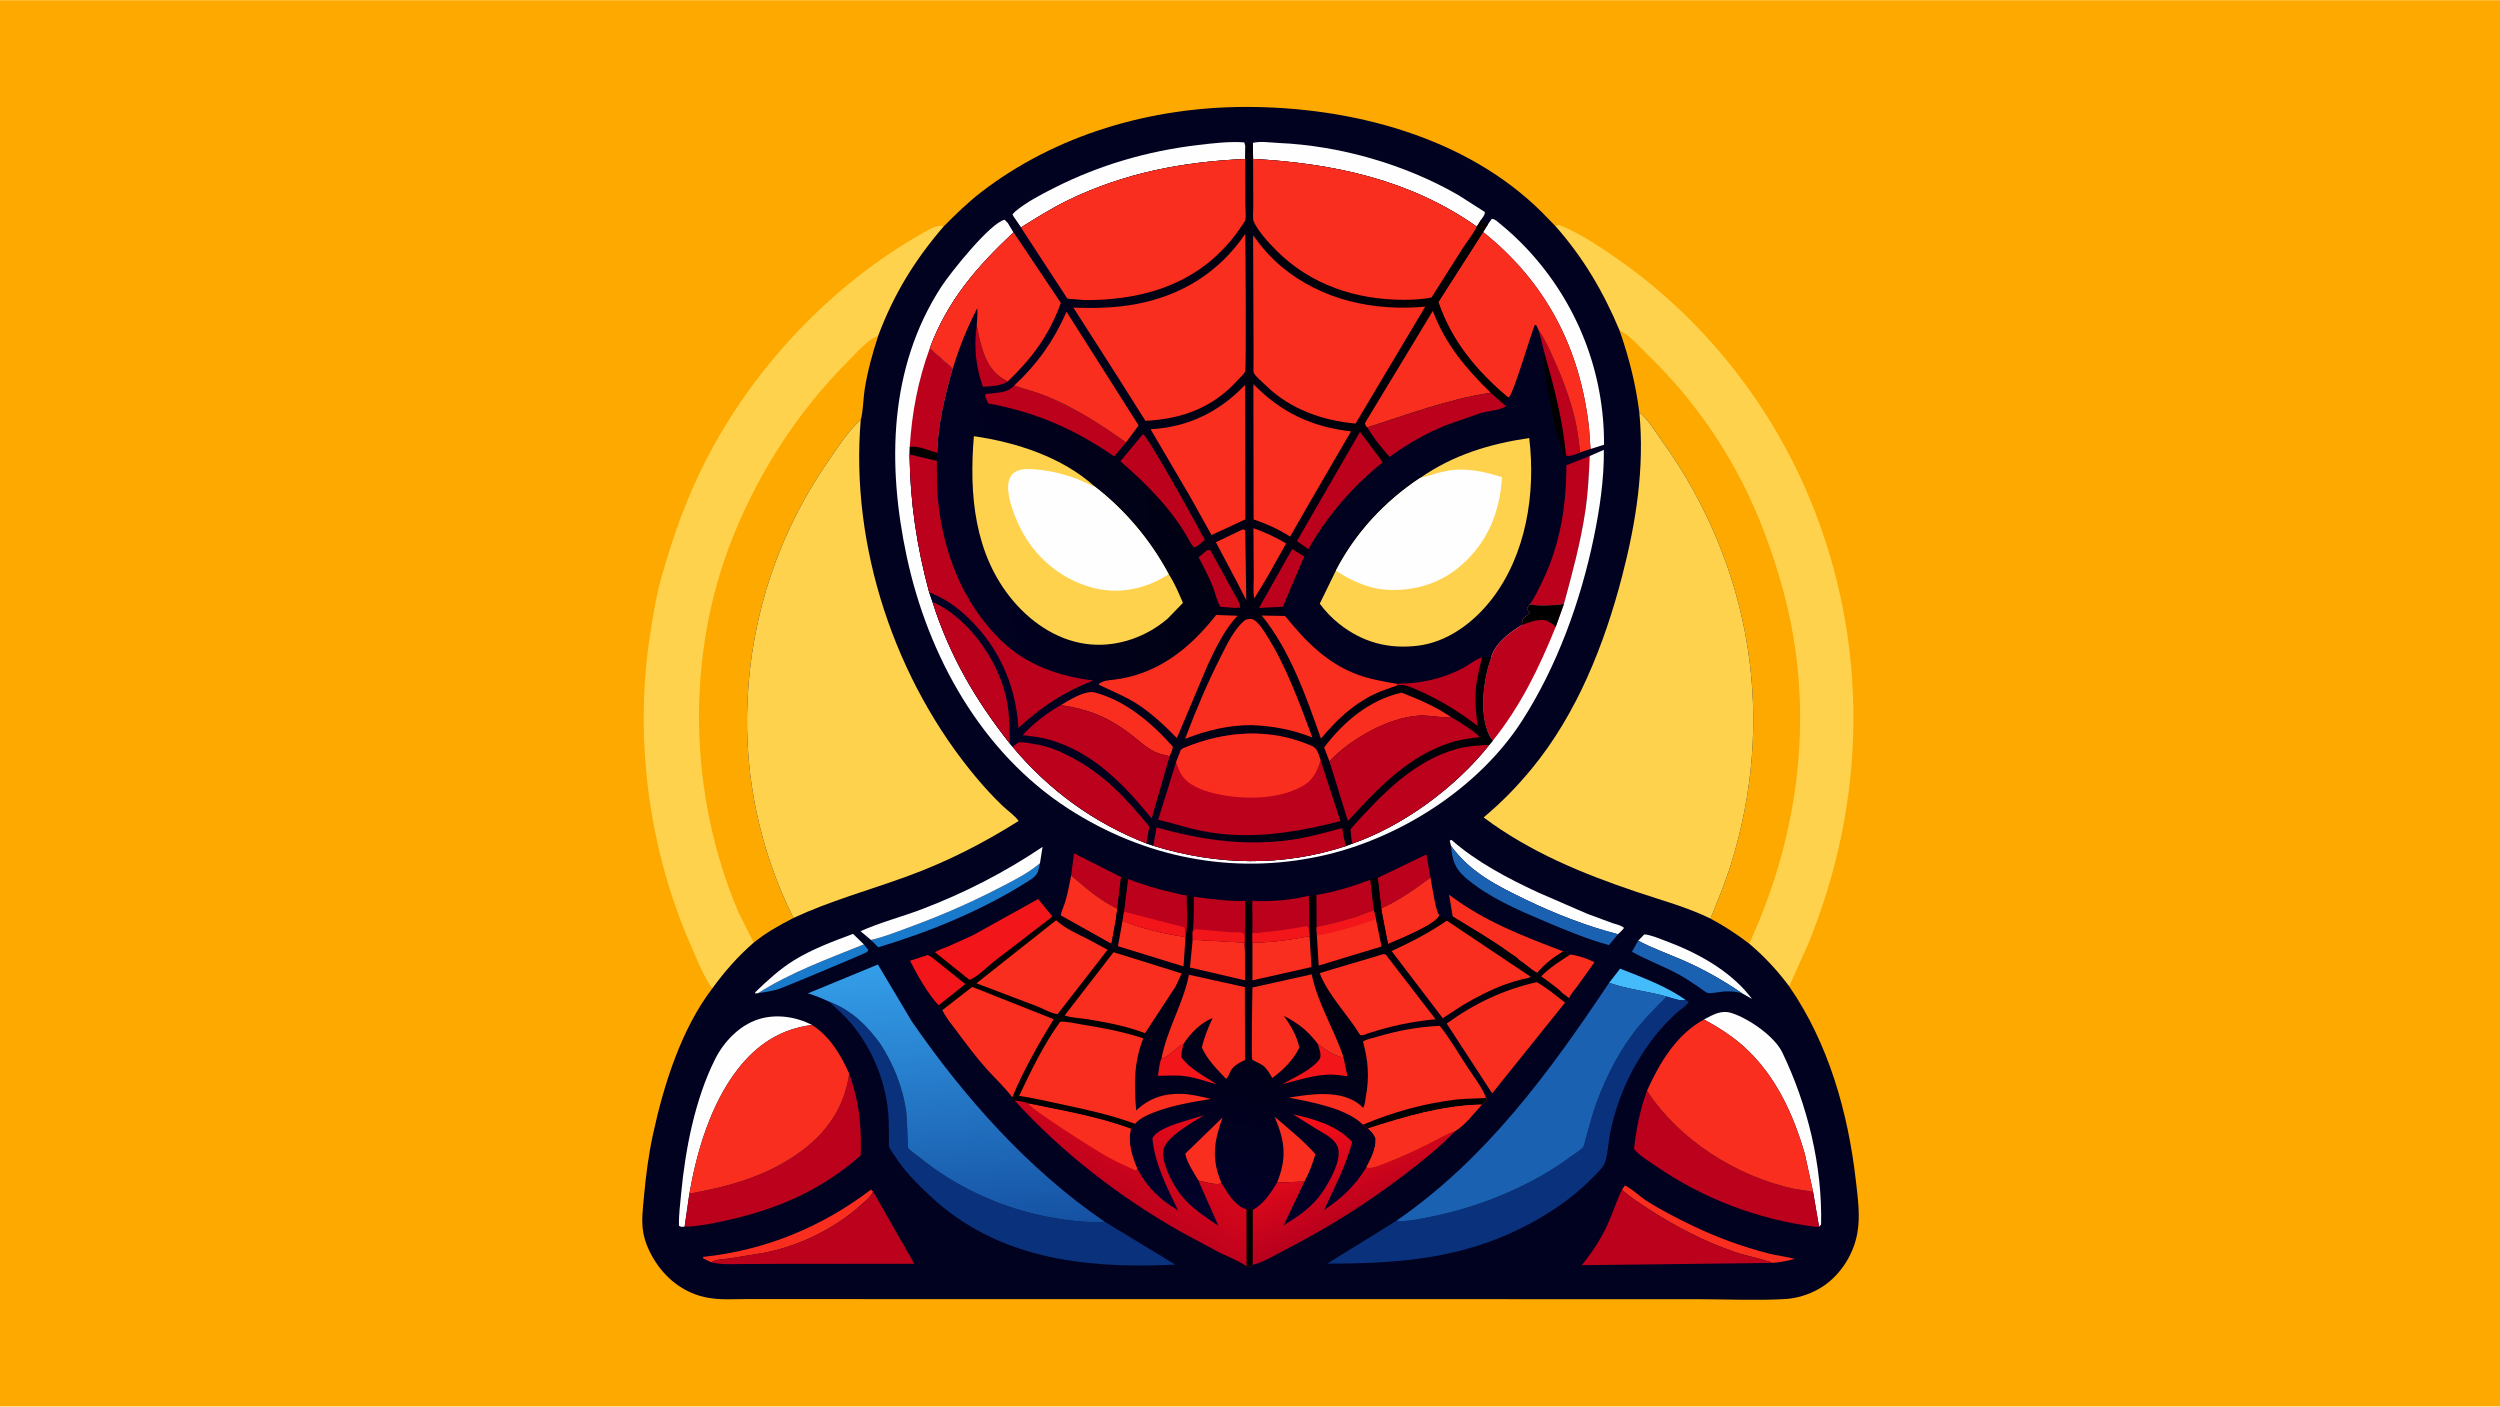 <svg version="1.1" xmlns="http://www.w3.org/2000/svg" style="display: block;" viewBox="0 0 2048 1152" width="1820" height="1024">
<defs>
	<linearGradient id="Gradient1" gradientUnits="userSpaceOnUse" x1="791.459" y1="1009.68" x2="772.042" y2="786.047">
		<stop class="stop0" offset="0" stop-opacity="1" stop-color="rgb(21,81,163)"/>
		<stop class="stop1" offset="1" stop-opacity="1" stop-color="rgb(52,158,233)"/>
	</linearGradient>
	<linearGradient id="Gradient2" gradientUnits="userSpaceOnUse" x1="1088.99" y1="710.526" x2="1022.8" y2="1007.42">
		<stop class="stop0" offset="0" stop-opacity="1" stop-color="rgb(0,0,1)"/>
		<stop class="stop1" offset="1" stop-opacity="1" stop-color="rgb(1,1,43)"/>
	</linearGradient>
	<linearGradient id="Gradient3" gradientUnits="userSpaceOnUse" x1="1074.52" y1="916.877" x2="1109.95" y2="996.353">
		<stop class="stop0" offset="0" stop-opacity="1" stop-color="rgb(247,15,24)"/>
		<stop class="stop1" offset="1" stop-opacity="1" stop-color="rgb(185,0,29)"/>
	</linearGradient>
	<linearGradient id="Gradient4" gradientUnits="userSpaceOnUse" x1="960.358" y1="913.627" x2="921.222" y2="978.984">
		<stop class="stop0" offset="0" stop-opacity="1" stop-color="rgb(228,10,26)"/>
		<stop class="stop1" offset="1" stop-opacity="1" stop-color="rgb(192,2,28)"/>
	</linearGradient>
	<linearGradient id="Gradient5" gradientUnits="userSpaceOnUse" x1="1244.59" y1="377.931" x2="759.174" y2="451.627">
		<stop class="stop0" offset="0" stop-opacity="1" stop-color="rgb(0,0,0)"/>
		<stop class="stop1" offset="1" stop-opacity="1" stop-color="rgb(1,1,36)"/>
	</linearGradient>
</defs>
<path transform="translate(0,0)" fill="rgb(254,169,0)" d="M -0 -0 L 2048 0 L 2048 1152 L -0 1152 L -0 -0 z"/>
<path transform="translate(0,0)" fill="rgb(254,210,77)" d="M 1274.25 185.168 C 1275.72 184.547 1276.48 183.789 1278.02 184.415 C 1294.45 191.085 1310.9 202.141 1325.41 212.258 C 1394.96 260.726 1450.21 330.351 1482.66 408.641 C 1531.66 526.842 1529.45 657.056 1480.53 774.819 L 1465.69 807.861 C 1456 794.851 1445.32 783.357 1432.94 772.889 C 1422.76 765.04 1412.6 758.468 1401.29 752.371 C 1407.14 737.598 1413.41 722.76 1418.11 707.583 C 1435.94 650.044 1441.01 590.538 1431.75 530.852 C 1422.23 469.489 1397.27 410.324 1360.81 360.094 C 1355.93 353.366 1349.5 342.501 1342.95 337.716 C 1339.96 314.379 1334.53 292.815 1326.76 270.638 C 1313.5 238.923 1297.07 210.961 1274.25 185.168 z"/>
<path transform="translate(0,0)" fill="rgb(254,169,0)" d="M 1326.76 270.638 C 1335.34 274.532 1342.96 283.836 1349.71 290.368 C 1392.36 331.582 1424.59 380.846 1445.5 436.402 C 1457.25 467.652 1466.5 500.353 1470.98 533.5 C 1481.95 614.808 1467.93 695.684 1434.22 770.153 L 1432.94 772.889 C 1422.76 765.04 1412.6 758.468 1401.29 752.371 C 1407.14 737.598 1413.41 722.76 1418.11 707.583 C 1435.94 650.044 1441.01 590.538 1431.75 530.852 C 1422.23 469.489 1397.27 410.324 1360.81 360.094 C 1355.93 353.366 1349.5 342.501 1342.95 337.716 C 1339.96 314.379 1334.53 292.815 1326.76 270.638 z"/>
<path transform="translate(0,0)" fill="rgb(254,210,77)" d="M 583.62 809.454 C 582.174 807.842 581.028 806.136 579.944 804.268 C 574.177 794.33 569.715 782.998 565.126 772.431 C 530.598 692.927 519.149 600.982 533.214 515.466 C 535.384 502.271 537.463 488.774 541.016 475.879 C 550.605 441.078 562.181 408.148 578.761 375.979 C 617.651 300.522 681.441 232.872 755.514 191.046 C 760.562 188.196 767.532 183.652 773.167 185.233 C 749.282 213.038 732.454 240.396 719.505 274.727 C 714.692 289.339 710.686 303.924 708.278 319.143 C 707.091 326.646 707.194 336.57 705.135 343.635 C 694.628 353.244 686.673 365.73 678.625 377.373 C 638.007 436.132 615.453 503.252 612.31 574.585 C 609.592 636.268 622.553 696.648 649.959 751.879 C 638.266 757.864 627.701 763.756 617.448 772.047 C 604.478 783.325 593.743 795.577 583.62 809.454 z"/>
<path transform="translate(0,0)" fill="rgb(254,169,0)" d="M 617.448 772.047 L 605.069 747.516 C 563.975 651.103 561.301 536.921 600.538 439.379 C 622.299 385.281 654.255 336.166 695.54 294.959 C 702.549 287.962 710.297 278.645 719.505 274.727 C 714.692 289.339 710.686 303.924 708.278 319.143 C 707.091 326.646 707.194 336.57 705.135 343.635 C 694.628 353.244 686.673 365.73 678.625 377.373 C 638.007 436.132 615.453 503.252 612.31 574.585 C 609.592 636.268 622.553 696.648 649.959 751.879 C 638.266 757.864 627.701 763.756 617.448 772.047 z"/>
<path transform="translate(0,0)" fill="rgb(1,1,32)" d="M 773.167 185.233 C 782.825 175.56 792.476 166.02 803.31 157.639 C 864.88 110.009 942.881 87.594 1020.1 87.456 C 1106.31 87.303 1200.77 111.471 1263.45 174.04 L 1274.25 185.168 C 1297.07 210.961 1313.5 238.923 1326.76 270.638 C 1334.53 292.815 1339.96 314.379 1342.95 337.716 C 1349.5 342.501 1355.93 353.366 1360.81 360.094 C 1397.27 410.324 1422.23 469.489 1431.75 530.852 C 1441.01 590.538 1435.94 650.044 1418.11 707.583 C 1413.41 722.76 1407.14 737.598 1401.29 752.371 C 1412.6 758.468 1422.76 765.04 1432.94 772.889 C 1445.32 783.357 1456 794.851 1465.69 807.861 C 1497.93 854.494 1513.97 911.289 1520.33 967.14 C 1521.96 981.458 1524.08 996.043 1521.47 1010.35 C 1518.42 1027.11 1508.27 1043.41 1494.17 1053.11 C 1485.07 1059.38 1473.47 1063.41 1462.46 1064.04 C 1439.36 1065.36 1415.76 1064.23 1392.6 1064.17 L 1268.87 1064.14 L 866.873 1064.09 L 667.438 1064.08 L 612.534 1064.05 C 601.71 1064.04 590.037 1064.94 579.4 1062.9 C 561.778 1059.53 547.092 1048.91 537.307 1034.01 C 532.582 1026.82 528.715 1018.75 527.094 1010.26 C 525.188 1000.27 526.625 990.101 527.534 980.076 C 529.093 962.877 531.248 946.177 534.9 929.281 C 543.656 888.783 558.122 842.663 583.62 809.454 C 593.743 795.577 604.478 783.325 617.448 772.047 C 627.701 763.756 638.266 757.864 649.959 751.879 C 622.553 696.648 609.592 636.268 612.31 574.585 C 615.453 503.252 638.007 436.132 678.625 377.373 C 686.673 365.73 694.628 353.244 705.135 343.635 C 707.194 336.57 707.091 326.646 708.278 319.143 C 710.686 303.924 714.692 289.339 719.505 274.727 C 732.454 240.396 749.282 213.038 773.167 185.233 z"/>
<path transform="translate(0,0)" fill="rgb(0,0,1)" d="M 1265.54 290.22 C 1273.29 317.279 1280.4 344.92 1282.9 373 L 1280.82 372.459 L 1275.43 355.704 C 1273.18 345.735 1261.9 295.988 1265.54 290.22 z"/>
<path transform="translate(0,0)" fill="rgb(68,188,252)" d="M 1318.19 804.961 L 1327.21 793.362 C 1344.29 800.17 1366.1 808.104 1380.88 819.103 C 1377.15 820.356 1369.29 817.379 1365.34 816.273 C 1349.96 811.8 1333.22 810.447 1318.19 804.961 z"/>
<path transform="translate(0,0)" fill="rgb(25,122,203)" d="M 707.683 773.508 L 711.247 778 C 710.998 778.546 710.882 779.175 710.5 779.637 C 709.808 780.473 645.956 807.093 639.604 809.464 C 633.711 811.664 627.188 812.472 620.99 813.469 C 647.435 796.592 678.592 785.227 707.683 773.508 z"/>
<path transform="translate(0,0)" fill="rgb(254,254,254)" d="M 1342.03 770.464 L 1347.01 765.283 C 1352.77 765.842 1359.16 768.702 1364.59 770.708 C 1389.39 779.867 1415.67 794.033 1432.66 814.869 L 1435.26 818.221 L 1426.94 813.44 C 1411.83 803.092 1395.92 794.036 1379.14 786.693 C 1366.76 781.279 1353.97 776.828 1342.03 770.464 z"/>
<path transform="translate(0,0)" fill="rgb(254,254,254)" d="M 620.99 813.469 L 618.5 813.702 L 618.887 812.5 C 628.794 802.95 638.628 793.88 650.374 786.586 C 665.126 777.426 682.595 770.935 698.807 764.881 L 707.683 773.508 C 678.592 785.227 647.435 796.592 620.99 813.469 z"/>
<path transform="translate(0,0)" fill="rgb(249,46,31)" d="M 1328.75 974.477 L 1331 971.152 C 1333.79 971.32 1344.45 980.737 1347.63 982.793 C 1359.86 990.693 1373.02 997.44 1386.13 1003.77 C 1406.29 1013.51 1427.52 1021.23 1449.2 1026.8 C 1456.13 1028.58 1463.44 1029.21 1470.26 1031.14 C 1464.31 1032.79 1458.52 1033.81 1452.38 1034.43 C 1442.16 1030.73 1430.77 1028.84 1420.34 1025.24 C 1396.37 1016.95 1373.01 1004.91 1351.79 991.142 C 1343.84 985.981 1335.7 980.989 1328.75 974.477 z"/>
<path transform="translate(0,0)" fill="rgb(187,1,28)" d="M 1260.7 270.896 C 1265.81 277.864 1269.28 286.169 1272.83 294.035 C 1280.37 310.755 1286.85 327.98 1290.81 345.915 C 1292.62 354.064 1293.29 362.333 1294.61 370.563 C 1291.08 371.737 1286.35 374.25 1282.9 373 C 1280.4 344.92 1273.29 317.279 1265.54 290.22 L 1260.7 270.896 z"/>
<path transform="translate(0,0)" fill="rgb(249,46,31)" d="M 582.757 1033.97 L 576.072 1030.75 L 575.934 1029.5 C 626.528 1024.19 672.963 1005.24 713.424 974.427 L 715.21 975.906 C 713.645 979.995 709.724 982.979 706.575 985.88 C 693.322 998.092 678.271 1007.5 661.839 1014.82 C 650.419 1019.91 638.672 1023.58 626.438 1026.1 L 596.868 1030.89 C 592.726 1031.46 586.041 1031.43 582.757 1033.97 z"/>
<path transform="translate(0,0)" fill="rgb(187,1,28)" d="M 877.436 717.15 L 879.847 698.941 L 918.388 718.39 L 915.277 744.298 C 902.67 738.226 891.793 729.429 881.285 720.311 L 877.436 717.15 z"/>
<path transform="translate(0,0)" fill="rgb(187,1,28)" d="M 1128.64 719.004 L 1168.49 699.823 L 1171.87 718.8 C 1159.3 728.002 1145.89 737.811 1131.53 743.996 L 1128.64 719.004 z"/>
<path transform="translate(0,0)" fill="rgb(26,97,178)" d="M 1426.94 813.44 C 1422.36 812.282 1417.73 811.807 1413 812.036 C 1410.25 812.169 1400.87 814.055 1398.86 813.26 C 1396.53 812.34 1393.65 809.847 1391.48 808.396 C 1386.25 804.896 1381.05 801.333 1375.53 798.302 C 1362.95 791.394 1349.43 786.531 1336.87 779.542 L 1342.03 770.464 C 1353.97 776.828 1366.76 781.279 1379.14 786.693 C 1395.92 794.036 1411.83 803.092 1426.94 813.44 z"/>
<path transform="translate(0,0)" fill="rgb(25,122,203)" d="M 851.929 707.042 C 850.298 714.643 850.212 716.615 843.662 720.839 C 806.264 744.961 761.969 763.188 719.438 775.869 L 713.565 769.934 C 725.293 767.016 736.774 762.487 748.103 758.281 C 771.513 749.589 794.123 739.79 816.321 728.384 C 828.093 722.335 841.862 715.63 851.929 707.042 z"/>
<path transform="translate(0,0)" fill="rgb(249,46,31)" d="M 877.436 717.15 L 881.285 720.311 C 891.793 729.429 902.67 738.226 915.277 744.298 L 914.151 753.086 L 910.49 773.144 L 868.921 749.821 C 869.592 745.845 871.596 742.21 872.73 738.336 C 874.764 731.386 876.088 724.257 877.436 717.15 z"/>
<path transform="translate(0,0)" fill="rgb(254,254,254)" d="M 1188.66 692.774 L 1187.59 688.5 L 1189 687.851 C 1209.62 706.039 1235.05 719.294 1259.83 730.881 L 1300.23 748.413 L 1320.82 756.039 C 1323.62 757 1328.29 757.901 1330.39 760 C 1328.99 761.991 1327.22 763.528 1325.44 765.171 C 1299.46 758.441 1274.09 748.487 1249.94 736.851 C 1226.09 725.358 1204.52 714.495 1188.66 692.774 z"/>
<path transform="translate(0,0)" fill="rgb(249,46,31)" d="M 1131.53 743.996 C 1145.89 737.811 1159.3 728.002 1171.87 718.8 L 1173.27 727.024 C 1174.72 733.824 1175.78 743.917 1179.04 749.979 C 1175.95 757.34 1145.66 769.578 1137.03 773.209 L 1132.62 750.498 L 1131.53 743.996 z"/>
<path transform="translate(0,0)" fill="rgb(26,97,178)" d="M 1188.66 692.774 C 1204.52 714.495 1226.09 725.358 1249.94 736.851 C 1274.09 748.487 1299.46 758.441 1325.44 765.171 L 1318.05 774.114 C 1299.99 769.143 1282.65 761.897 1265.43 754.592 C 1242.91 745.042 1219.77 735.142 1200.9 719.175 C 1191.92 711.572 1189.63 704.55 1188.66 692.774 z"/>
<path transform="translate(0,0)" fill="rgb(249,46,31)" d="M 1190.07 750.714 L 1187.1 732.808 C 1216.08 754.68 1247.15 766.512 1280.67 779.26 C 1272.43 784.373 1265.61 789.388 1259.41 796.928 C 1253.88 794.158 1249.54 789.384 1244.23 786.259 C 1243.33 784.562 1238.66 781.842 1236.99 780.62 C 1222.05 769.672 1205.81 760.468 1190.07 750.714 z"/>
<path transform="translate(0,0)" fill="rgb(254,254,254)" d="M 713.565 769.934 L 704.96 762.715 C 720.785 755.541 738.561 750.993 754.862 744.809 C 789.791 731.559 823.071 714.482 854.072 693.615 L 851.929 707.042 C 841.862 715.63 828.093 722.335 816.321 728.384 C 794.123 739.79 771.513 749.589 748.103 758.281 C 736.774 762.487 725.293 767.016 713.565 769.934 z"/>
<path transform="translate(0,0)" fill="rgb(187,1,28)" d="M 1221.2 321.577 L 1230.54 329.725 L 1233.58 332.613 C 1229.13 336.088 1218.75 336.493 1213.06 338.181 L 1185.68 347.735 C 1168.94 354.38 1152.74 363.544 1138.25 374.221 C 1131.62 366.882 1125.02 358.524 1120.01 349.999 C 1153.95 339.139 1185.71 326.991 1221.2 321.577 z"/>
<path transform="translate(0,0)" fill="rgb(187,1,28)" d="M 1253.05 495.11 C 1257.28 489.524 1260.52 482.208 1263.59 475.893 C 1277.99 446.237 1283.28 413.707 1283.14 381.006 L 1302.27 373.441 C 1301.69 388.695 1300.88 403.849 1298.61 418.967 C 1294.71 444.842 1287.95 469.583 1281.12 494.773 C 1271.7 495.842 1262.48 496.484 1253.05 495.11 z"/>
<path transform="translate(0,0)" fill="rgb(254,254,254)" d="M 1395.92 834.979 C 1403.59 831.064 1409.96 826.921 1418.83 829.834 C 1432.74 834.407 1453.68 848.718 1460.12 862.13 C 1480.84 905.251 1492.92 955.003 1491.85 1003 L 1490.16 1004.77 L 1485.27 976.177 L 1478.6 945.539 C 1469.18 912.619 1454.52 880.694 1428.68 857.332 C 1418.7 848.313 1407.64 841.47 1395.92 834.979 z"/>
<path transform="translate(0,0)" fill="rgb(254,254,254)" d="M 1026.29 116.922 C 1032.34 115.312 1041.12 116.708 1047.42 116.978 C 1097.53 119.124 1151.17 134.535 1194.67 159.669 L 1216.35 173.5 C 1216.59 175.863 1214.79 177.642 1213.53 179.617 L 1209.75 185.529 C 1154.97 146.938 1092.26 133.697 1026.55 130.043 L 1026.29 116.922 z"/>
<path transform="translate(0,0)" fill="rgb(254,254,254)" d="M 1219.04 183.427 L 1222.09 179.131 C 1224.68 179.216 1226.89 181.577 1228.84 183.157 C 1236.49 189.357 1243.91 196.256 1250.65 203.436 C 1291.7 247.15 1314.31 304.243 1314.03 364.172 L 1302.95 367.68 L 1301.75 350.521 C 1294.49 285.259 1266.62 231.179 1214.99 189.927 L 1219.04 183.427 z"/>
<path transform="translate(0,0)" fill="rgb(254,254,254)" d="M 830.836 178.174 L 829.424 175.386 L 831.758 173.034 C 840.823 165.437 852.912 159.183 863.438 153.849 C 900.428 135.104 940.035 123.585 981.202 118.686 C 993.517 117.221 1006.95 115.599 1019.33 116.5 L 1020.27 120.163 L 1020.08 130.118 C 969.23 132.324 921.277 141.433 875.129 163.771 C 861.669 170.287 849.02 178.301 836.345 186.197 L 830.836 178.174 z"/>
<path transform="translate(0,0)" fill="rgb(254,254,254)" d="M 560.837 1004.69 C 558.593 1004.94 558.252 1005.16 556.217 1004 C 555.954 995.374 557.175 986.502 557.972 977.914 C 561.344 941.58 569.363 900.216 585.857 867.438 C 593.061 853.122 605.663 839.903 621.233 834.875 C 635.56 830.248 652.114 832.688 665.208 839.529 C 639.757 842.628 620.09 855.527 604.479 875.604 C 582.373 904.036 570.868 942.676 564.744 977.691 L 560.837 1004.69 z"/>
<path transform="translate(0,0)" fill="rgb(187,1,28)" d="M 715.21 975.906 L 749.002 1035.17 L 642.183 1035.21 L 607.191 1035.37 C 599.249 1035.41 590.511 1035.97 582.757 1033.97 C 586.041 1031.43 592.726 1031.46 596.868 1030.89 L 626.438 1026.1 C 638.672 1023.58 650.419 1019.91 661.839 1014.82 C 678.271 1007.5 693.322 998.092 706.575 985.88 C 709.724 982.979 713.645 979.995 715.21 975.906 z"/>
<path transform="translate(0,0)" fill="rgb(187,1,28)" d="M 1328.75 974.477 C 1335.7 980.989 1343.84 985.981 1351.79 991.142 C 1373.01 1004.91 1396.37 1016.95 1420.34 1025.24 C 1430.77 1028.84 1442.16 1030.73 1452.38 1034.43 L 1295.78 1036.28 C 1304.65 1025.26 1311.85 1014.49 1317.59 1001.47 C 1321.54 992.535 1324.35 983.233 1328.75 974.477 z"/>
<path transform="translate(0,0)" fill="rgb(187,1,28)" d="M 695.686 879.394 C 703.928 902.523 705.838 921.939 705.076 946.39 C 673.223 974.564 637.098 990.362 595.822 999.466 C 584.845 1001.89 572.016 1004.7 560.837 1004.69 L 564.744 977.691 C 598.226 971.649 629.526 963.025 657.227 942.258 C 678.37 926.408 691.942 905.82 695.686 879.394 z"/>
<path transform="translate(0,0)" fill="rgb(187,1,28)" d="M 1490.16 1004.77 C 1488.86 1004.91 1487.8 1004.92 1486.5 1004.76 C 1440.43 998.946 1394.95 981.661 1356.82 955.259 C 1351.18 951.349 1342.8 946.506 1338.6 941.054 C 1340.41 924.551 1343.47 908.993 1349.23 893.371 C 1375.47 933.77 1422.72 963.643 1469.61 973.737 L 1485.27 976.177 L 1490.16 1004.77 z"/>
<path transform="translate(0,0)" fill="rgb(10,49,123)" d="M 679.158 820.39 C 697.267 827.039 710.654 840.133 721.647 855.66 C 732.139 872.152 739.689 891.01 742.406 910.432 C 742.907 914.015 743.86 940.069 743.872 940.088 C 745.31 942.459 751.122 946.174 753.463 948.094 C 781.235 970.867 816.426 987.558 851.533 995.289 C 868.251 998.971 887.331 1001.7 904.45 1000.78 L 905.016 1000.74 L 962.854 1035.84 L 956.641 1036.13 C 886.052 1038.88 816.509 1030.27 762.553 980.133 C 751.746 970.091 740.4 958.703 732.534 946.11 C 731.377 944.258 728.982 941.236 728.394 939.206 C 727.936 937.629 728.326 934.277 728.298 932.513 L 727.966 917 C 726.777 888.107 715.239 859.45 696.557 837.437 C 691.349 831.301 685.052 825.865 679.158 820.39 z"/>
<path transform="translate(0,0)" fill="rgb(249,46,31)" d="M 1214.99 189.927 C 1266.62 231.179 1294.49 285.259 1301.75 350.521 L 1302.95 367.68 C 1300.23 368.598 1297.21 369.385 1294.61 370.563 C 1293.29 362.333 1292.62 354.064 1290.81 345.915 C 1286.85 327.98 1280.37 310.755 1272.83 294.035 C 1269.28 286.169 1265.81 277.864 1260.7 270.896 L 1258.5 266.233 L 1257.28 266.083 C 1253.89 274.284 1239.81 322.236 1236.15 325.312 L 1234.96 325.089 C 1209.48 303.662 1189.12 279.119 1178.28 247.285 L 1214.99 189.927 z"/>
<path transform="translate(0,0)" fill="rgb(10,49,123)" d="M 1365.34 816.273 C 1369.29 817.379 1377.15 820.356 1380.88 819.103 L 1383.34 820.533 C 1381.83 823.698 1376.93 826.588 1374.22 828.995 C 1360.41 841.279 1349.92 854.985 1340.65 870.856 C 1330.22 888.705 1322.89 908.499 1318.89 928.773 C 1317.43 936.142 1317.24 946.555 1314.26 953.259 C 1312.56 957.094 1307.97 961.231 1305.06 964.244 C 1282.35 987.763 1249.73 1006.53 1219.08 1017.47 C 1176.08 1032.83 1132.5 1035.01 1087.25 1035.04 L 1144.03 999.839 C 1145.19 1000.09 1146.32 1000.13 1147.5 1000.14 C 1155.36 1000.21 1163.61 998.288 1171.32 996.796 C 1210.78 989.158 1254.52 971.44 1286.71 947.364 C 1289.62 945.182 1294.78 942.221 1297 939.487 C 1297.81 938.489 1298.51 934.441 1298.89 933.053 L 1304.83 912.138 C 1312.2 889.432 1322.82 866.878 1336.99 847.606 C 1345.38 836.183 1355.3 826.211 1365.34 816.273 z"/>
<path transform="translate(0,0)" fill="rgb(249,46,31)" d="M 1349.23 893.371 C 1359.47 870.64 1373.29 847.32 1395.92 834.979 C 1407.64 841.47 1418.7 848.313 1428.68 857.332 C 1454.52 880.694 1469.18 912.619 1478.6 945.539 L 1485.27 976.177 L 1469.61 973.737 C 1422.72 963.643 1375.47 933.77 1349.23 893.371 z"/>
<path transform="translate(0,0)" fill="rgb(249,46,31)" d="M 665.208 839.529 C 679.926 848.845 688.71 863.912 695.686 879.394 C 691.942 905.82 678.37 926.408 657.227 942.258 C 629.526 963.025 598.226 971.649 564.744 977.691 C 570.868 942.676 582.373 904.036 604.479 875.604 C 620.09 855.527 639.757 842.628 665.208 839.529 z"/>
<path transform="translate(0,0)" fill="rgb(26,97,178)" d="M 1318.19 804.961 C 1333.22 810.447 1349.96 811.8 1365.34 816.273 C 1355.3 826.211 1345.38 836.183 1336.99 847.606 C 1322.82 866.878 1312.2 889.432 1304.83 912.138 L 1298.89 933.053 C 1298.51 934.441 1297.81 938.489 1297 939.487 C 1294.78 942.221 1289.62 945.182 1286.71 947.364 C 1254.52 971.44 1210.78 989.158 1171.32 996.796 C 1163.61 998.288 1155.36 1000.21 1147.5 1000.14 C 1146.32 1000.13 1145.19 1000.09 1144.03 999.839 C 1217.6 948.998 1269.11 878.412 1318.19 804.961 z"/>
<path transform="translate(0,0)" fill="url(#Gradient1)" d="M 679.158 820.39 C 673.417 817.788 667.861 815.359 661.781 813.631 L 719.159 789.985 L 747.018 836.691 C 789.976 898.886 842.278 957.837 905.016 1000.74 L 904.45 1000.78 C 887.331 1001.7 868.251 998.971 851.533 995.289 C 816.426 987.558 781.235 970.867 753.463 948.094 C 751.122 946.174 745.31 942.459 743.872 940.088 C 743.86 940.069 742.907 914.015 742.406 910.432 C 739.689 891.01 732.139 872.152 721.647 855.66 C 710.654 840.133 697.267 827.039 679.158 820.39 z"/>
<path transform="translate(0,0)" fill="rgb(254,254,254)" d="M 1302.27 373.441 L 1313.88 368.375 C 1314.09 392.649 1310.51 416.787 1305.59 440.496 C 1294.81 492.341 1275.64 545.565 1246.91 590.262 C 1211.24 645.775 1145.85 687.302 1081.84 701.167 C 1009.37 716.867 937.039 702.369 874.975 662.211 C 803.908 616.227 760.191 537.135 742.778 455.742 C 726.751 380.827 728.077 301.042 771.123 234.755 C 778.565 223.294 811.212 182.392 823 179.869 L 826.02 182.99 L 830.326 190.171 C 800.269 218.373 776.309 245.831 761.711 285.06 L 780.563 301.748 C 774.235 324.048 768.474 347.622 767.815 370.89 L 767.432 377.522 L 745.13 372.258 C 745.588 411.18 751.031 447.575 761.197 485.148 L 763.876 492.897 C 777.682 536.431 798.943 573.122 827.156 608.814 L 829.565 611.695 C 859.346 647.23 895.925 673.898 939.162 690.782 L 944.76 692.706 C 997.112 708.857 1050.51 710.065 1102.78 692.861 L 1107.78 690.968 C 1149.55 676.386 1192.5 644.785 1220 610.052 L 1222.9 606.64 C 1221.75 605.313 1220.74 603.941 1219.98 602.359 C 1211.31 584.398 1215.09 556.251 1221.58 538.222 C 1224.88 526.814 1237.11 517.562 1246.92 511.772 C 1246.64 504.405 1250.33 506.105 1253.49 501.5 C 1252.19 500.427 1251.59 500.097 1250.97 498.5 L 1253.05 495.11 C 1262.48 496.484 1271.7 495.842 1281.12 494.773 C 1287.95 469.583 1294.71 444.842 1298.61 418.967 C 1300.88 403.849 1301.69 388.695 1302.27 373.441 z"/>
<path transform="translate(0,0)" fill="rgb(187,1,28)" d="M 761.711 285.06 L 780.563 301.748 C 774.235 324.048 768.474 347.622 767.815 370.89 L 767.432 377.522 L 745.13 372.258 L 745.268 366.069 C 746.975 338.066 752.059 311.43 761.711 285.06 z"/>
<path transform="translate(0,0)" fill="rgb(0,0,1)" d="M 745.268 366.069 C 750.144 364.298 762.411 369.291 767.815 370.89 L 767.432 377.522 L 745.13 372.258 L 745.268 366.069 z"/>
<path transform="translate(0,0)" fill="rgb(187,1,28)" d="M 1253.05 495.11 C 1262.48 496.484 1271.7 495.842 1281.12 494.773 L 1274.45 513.324 C 1260.86 546.9 1245.69 578.235 1222.9 606.64 C 1221.75 605.313 1220.74 603.941 1219.98 602.359 C 1211.31 584.398 1215.09 556.251 1221.58 538.222 C 1224.88 526.814 1237.11 517.562 1246.92 511.772 C 1246.64 504.405 1250.33 506.105 1253.49 501.5 C 1252.19 500.427 1251.59 500.097 1250.97 498.5 L 1253.05 495.11 z"/>
<path transform="translate(0,0)" fill="rgb(0,0,1)" d="M 1253.05 495.11 C 1262.48 496.484 1271.7 495.842 1281.12 494.773 L 1274.45 513.324 C 1272.45 511.575 1270.06 509.608 1267.59 508.555 C 1261.75 506.067 1252.52 509.67 1246.92 511.772 C 1246.64 504.405 1250.33 506.105 1253.49 501.5 C 1252.19 500.427 1251.59 500.097 1250.97 498.5 L 1253.05 495.11 z"/>
<path transform="translate(0,0)" fill="rgb(254,210,77)" d="M 1163.12 391.564 C 1190.39 372.511 1220.21 363.51 1252.74 358.667 C 1258.21 403.877 1250.24 454.767 1221.5 491.401 C 1206.83 510.097 1185.61 525.905 1161.43 528.832 C 1137.55 531.722 1116.29 526.103 1097.31 511.122 C 1091.4 506.456 1085.5 500.499 1081.16 494.357 L 1094.37 467.295 C 1110.44 436.398 1134.19 410.782 1163.12 391.564 z"/>
<path transform="translate(0,0)" fill="rgb(254,254,254)" d="M 1163.12 391.564 C 1170.47 389.786 1177.59 387.061 1185.02 385.655 C 1200.56 382.716 1215.65 386.076 1230.42 390.762 C 1228.71 418.956 1219 443.639 1197.43 462.594 C 1179.79 478.108 1158.35 484.442 1135 482.928 C 1121.22 482.034 1105.6 475.062 1094.37 467.295 C 1110.44 436.398 1134.19 410.782 1163.12 391.564 z"/>
<path transform="translate(0,0)" fill="rgb(254,210,77)" d="M 649.959 751.879 C 622.553 696.648 609.592 636.268 612.31 574.585 C 615.453 503.252 638.007 436.132 678.625 377.373 C 686.673 365.73 694.628 353.244 705.135 343.635 C 696.267 447.527 733.445 558.107 800.324 637.523 C 806.893 645.324 813.781 652.755 821.123 659.838 C 825.24 663.809 831.19 667.799 834.467 672.39 C 804.947 690.979 775.31 706.054 742.5 717.982 C 711.605 729.213 679.804 737.932 649.959 751.879 z"/>
<path transform="translate(0,0)" fill="rgb(254,210,77)" d="M 1342.95 337.716 C 1349.5 342.501 1355.93 353.366 1360.81 360.094 C 1397.27 410.324 1422.23 469.489 1431.75 530.852 C 1441.01 590.538 1435.94 650.044 1418.11 707.583 C 1413.41 722.76 1407.14 737.598 1401.29 752.371 C 1381.46 742.765 1361.64 737.548 1340.93 730.577 C 1296.31 715.559 1253.23 697.821 1215.37 669.489 C 1229.88 657.39 1242.69 644.281 1254.7 629.707 C 1291.87 584.592 1314.43 527.53 1328.96 471.42 C 1340.29 427.633 1347.3 383.02 1342.95 337.716 z"/>
<path transform="translate(0,0)" fill="url(#Gradient2)" d="M 918.388 718.39 C 920.274 718.965 922.208 719.673 924.147 720.017 C 936.095 724.341 947.921 728.277 960.358 730.974 C 964.002 731.764 968.427 733.257 972.115 733.334 L 977.962 734.458 C 991.644 736.275 1006.15 738.354 1019.96 737.849 L 1025.87 737.745 C 1039.97 738.695 1058.57 737.324 1072.24 733.509 L 1078.43 732.994 C 1093.8 730.508 1107.97 726.025 1122.52 720.614 C 1124.42 719.802 1126.63 719.466 1128.64 719.004 L 1131.53 743.996 L 1132.62 750.498 L 1137.03 773.209 C 1145.66 769.578 1175.95 757.34 1179.04 749.979 C 1180.98 751.386 1182.78 752.44 1185 753.349 L 1190.07 750.714 C 1205.81 760.468 1222.05 769.672 1236.99 780.62 C 1238.66 781.842 1243.33 784.562 1244.23 786.259 C 1249.54 789.384 1253.88 794.158 1259.41 796.928 C 1265.61 789.388 1272.43 784.373 1280.67 779.26 L 1286.35 781.816 C 1292.41 782.475 1300.8 785.299 1306.21 788.099 L 1291.96 808.065 C 1289.91 810.875 1286.6 814.355 1285.45 817.621 C 1284.44 818.789 1283.37 820.302 1282.12 821.187 L 1222.39 895.553 L 1218.05 899.739 C 1217 902.222 1216.11 903.297 1213.84 904.754 C 1207.62 911.671 1200.07 921.482 1192.13 926.331 C 1179.31 939.868 1164.76 951.297 1149.99 962.564 C 1119.44 985.864 1087.77 1005.69 1053.59 1023.27 C 1045.27 1027.55 1035.16 1033.79 1026.17 1036.06 L 1024.5 1037.66 L 1021.17 1037.14 C 1014.31 1032.51 1005.7 1029.2 998.245 1025.54 L 967.401 1008.99 C 916.903 980.328 870.053 944.144 830.958 901.155 L 829.214 898.751 C 822.96 890.359 814.788 882.937 807.813 875.091 C 799.142 865.336 791.375 854.868 783.585 844.41 C 779.557 839.001 774.796 833.514 771.998 827.353 C 771.459 826.068 769.852 824.528 768.937 823.419 C 760.145 814.211 751.2 798.315 745.491 786.888 L 760 782.189 L 763.081 783.848 L 765.974 779.979 C 768.8 777.893 773.251 776.628 776.549 775.228 L 797.242 765.889 L 850.431 736.318 L 861.839 750.281 L 867.187 749.76 C 868.272 749.595 867.759 749.602 868.921 749.821 L 910.49 773.144 L 914.151 753.086 L 915.277 744.298 L 918.388 718.39 z"/>
<path transform="translate(0,0)" fill="rgb(242,21,25)" d="M 951.517 866.94 C 956.648 866.443 963.899 857.444 969.704 854.85 C 968.581 858.68 967.653 861.978 967.828 866 C 974.825 875.819 987.056 881.488 996.822 888.28 C 988.372 885.743 979.75 882.651 970.994 881.491 C 963.678 880.522 955.95 881.059 948.576 881.18 C 949.318 877.276 949.676 870.245 951.517 866.94 z"/>
<path transform="translate(0,0)" fill="rgb(242,21,25)" d="M 1079.48 854.97 C 1085.59 859.358 1092.94 865.124 1100.6 866.105 L 1103.81 881.49 C 1098.8 880.934 1093.43 879.951 1088.41 880.173 C 1075.27 880.754 1063.03 884.815 1050.38 888.021 C 1059.25 883.043 1076.57 875.421 1081.5 866.588 C 1082.36 862.687 1080.63 858.68 1079.48 854.97 z"/>
<path transform="translate(0,0)" fill="rgb(249,46,31)" d="M 1286.35 781.816 C 1292.41 782.475 1300.8 785.299 1306.21 788.099 L 1291.96 808.065 C 1289.91 810.875 1286.6 814.355 1285.45 817.621 C 1283.74 816.067 1281.89 814.781 1280 813.462 C 1275.13 808.33 1268.22 803.99 1262.56 799.668 C 1269.49 792.544 1278.06 787.185 1286.35 781.816 z"/>
<path transform="translate(0,0)" fill="rgb(249,46,31)" d="M 981.658 966.834 C 977.982 960.39 972.301 952.275 970.959 944.953 L 1001.56 915.253 C 994.431 935.134 992.227 949.3 1000.69 969.128 C 996.947 971.284 986.092 967.909 981.658 966.834 z"/>
<path transform="translate(0,0)" fill="rgb(249,46,31)" d="M 1046.18 968.581 C 1054.19 949.092 1052.71 935.235 1044.83 916.315 L 1044.17 914.739 C 1055.47 924.371 1067.76 934.223 1077.6 945.355 C 1075.3 953.065 1072.4 960.656 1068.66 967.794 L 1046.18 968.581 z"/>
<path transform="translate(0,0)" fill="rgb(249,46,31)" d="M 977.004 769.673 L 1019.38 772.041 L 1019.86 779.313 L 1019.9 802.964 L 974.82 792.452 L 977.004 769.673 z"/>
<path transform="translate(0,0)" fill="rgb(187,1,28)" d="M 1078.43 732.994 C 1093.8 730.508 1107.97 726.025 1122.52 720.614 L 1125.4 745.62 C 1110.4 752.061 1094.55 756.142 1078.59 759.384 L 1078.43 732.994 z"/>
<path transform="translate(0,0)" fill="rgb(249,46,31)" d="M 919.649 753.958 C 935.29 760.784 954.286 764.882 971.147 767.453 L 969.55 791.556 L 915.825 774.996 L 919.649 753.958 z"/>
<path transform="translate(0,0)" fill="rgb(249,46,31)" d="M 1026.02 772.064 C 1041.8 771.89 1057.37 769.791 1072.82 766.667 L 1074.35 792.071 L 1025.99 802.957 L 1026.02 772.064 z"/>
<path transform="translate(0,0)" fill="rgb(187,1,28)" d="M 977.962 734.458 C 991.644 736.275 1006.15 738.354 1019.96 737.849 L 1019.86 779.313 L 1019.38 772.041 L 977.004 769.673 L 976.98 763.301 C 978.316 753.853 977.902 743.996 977.962 734.458 z"/>
<path transform="translate(0,0)" fill="rgb(242,21,25)" d="M 976.98 763.301 L 979 760.998 L 1008.04 763.528 C 1009.84 763.625 1016.91 763.402 1018 764.041 C 1018.57 764.374 1018.88 765.014 1019.33 765.5 L 1019.38 772.041 L 977.004 769.673 L 976.98 763.301 z"/>
<path transform="translate(0,0)" fill="rgb(249,46,31)" d="M 1125.4 745.62 L 1127.17 752.908 L 1131.75 775.236 L 1080.25 790.846 L 1078.82 766.361 L 1078.59 759.384 C 1094.55 756.142 1110.4 752.061 1125.4 745.62 z"/>
<path transform="translate(0,0)" fill="rgb(242,21,25)" d="M 1125.4 745.62 L 1127.17 752.908 C 1111.07 758.466 1095.6 763.185 1078.82 766.361 L 1078.59 759.384 C 1094.55 756.142 1110.4 752.061 1125.4 745.62 z"/>
<path transform="translate(0,0)" fill="rgb(187,1,28)" d="M 1025.87 737.745 C 1039.97 738.695 1058.57 737.324 1072.24 733.509 L 1072.74 765.333 L 1072.82 766.667 C 1057.37 769.791 1041.8 771.89 1026.02 772.064 L 1026 764.177 L 1025.87 737.745 z"/>
<path transform="translate(0,0)" fill="rgb(242,21,25)" d="M 1026 764.177 C 1029.13 764.617 1033.72 763.621 1036.93 763.33 C 1048.33 762.296 1059.64 760.555 1070.88 758.362 C 1072.23 760.356 1072.36 762.996 1072.74 765.333 L 1072.82 766.667 C 1057.37 769.791 1041.8 771.89 1026.02 772.064 L 1026 764.177 z"/>
<path transform="translate(0,0)" fill="rgb(187,1,28)" d="M 924.147 720.017 C 936.095 724.341 947.921 728.277 960.358 730.974 C 964.002 731.764 968.427 733.257 972.115 733.334 C 972.019 743.382 973.676 757.215 971.124 766.758 L 971.147 767.453 C 954.286 764.882 935.29 760.784 919.649 753.958 L 920.832 746.769 L 924.147 720.017 z"/>
<path transform="translate(0,0)" fill="rgb(242,21,25)" d="M 920.832 746.769 L 970.5 759.551 L 971.124 766.758 L 971.147 767.453 C 954.286 764.882 935.29 760.784 919.649 753.958 L 920.832 746.769 z"/>
<path transform="translate(0,0)" fill="rgb(249,46,31)" d="M 951.517 866.94 C 955.945 843.117 969.253 822.261 974.004 798.389 L 1019.78 808.48 L 1019.91 868.233 C 1016.06 870 1011.46 872.323 1008.95 875.849 C 1007.45 877.956 1006.35 882.403 1004.36 883.645 C 997.013 875.756 988.955 867.992 984.596 857.964 C 986.481 849.422 989.728 841.745 993.382 833.852 C 983.878 837.396 975.069 846.497 969.704 854.85 C 963.899 857.444 956.648 866.443 951.517 866.94 z"/>
<path transform="translate(0,0)" fill="rgb(249,46,31)" d="M 1133 781.5 L 1135 781.571 L 1176.05 834.867 C 1156.2 836.682 1139.22 840.381 1120.25 846.519 C 1118.1 847.445 1116.62 848.245 1114.26 847.789 C 1103.96 830.778 1088.3 815.583 1081.12 797.162 C 1081.56 796.591 1127.8 783.327 1133 781.5 z"/>
<path transform="translate(0,0)" fill="rgb(249,46,31)" d="M 1079.48 854.97 C 1071.5 844.442 1063.64 838.134 1051.83 832.1 C 1057.77 840.672 1061.98 847.746 1064.45 857.993 C 1059.54 868.295 1051.33 876.165 1042.29 882.974 C 1040.1 879.279 1037.9 875.229 1034.42 872.571 C 1033.04 871.511 1026.36 868.674 1025.88 867.852 C 1024.88 866.142 1025.97 815.523 1025.98 808.815 L 1074.53 798.023 C 1079.64 822.613 1092.9 842.515 1100.6 866.105 C 1092.94 865.124 1085.59 859.358 1079.48 854.97 z"/>
<path transform="translate(0,0)" fill="rgb(249,46,31)" d="M 1185.21 754.038 L 1253.93 800.046 C 1252.36 801.254 1249.31 801.489 1247.31 801.975 C 1242.8 803.072 1238.38 804.421 1234 805.98 C 1221.41 810.464 1209.24 816.802 1197.77 823.622 L 1181.93 833.998 L 1140 778.958 C 1156 771.598 1170.7 764.065 1185.21 754.038 z"/>
<path transform="translate(0,0)" fill="rgb(249,46,31)" d="M 1222.39 895.553 L 1185.13 838.347 C 1207.29 822.192 1232.09 810.359 1258.9 804.452 C 1267.08 808.912 1274.67 815.559 1282.12 821.187 L 1222.39 895.553 z"/>
<path transform="translate(0,0)" fill="url(#Gradient3)" d="M 1068.66 967.794 L 1051.57 1003.66 C 1063.63 996.165 1074.92 988.801 1083.05 976.856 C 1088.94 968.202 1098.59 951.569 1096.32 941.147 C 1094.52 932.846 1085.03 928.812 1078.44 924.69 L 1059.22 912.667 C 1076.96 916.759 1095.01 921.645 1107.68 935.342 C 1102.6 955.046 1093.09 972.852 1084.6 991.252 C 1099.49 981.151 1109.87 971.513 1119.34 956.169 C 1123.94 957.46 1130.31 954.371 1134.81 952.675 C 1146.81 948.146 1158.55 942.688 1170.02 936.96 C 1177.25 933.353 1184.5 928.953 1192.13 926.331 C 1179.31 939.868 1164.76 951.297 1149.99 962.564 C 1119.44 985.864 1087.77 1005.69 1053.59 1023.27 C 1045.27 1027.55 1035.16 1033.79 1026.17 1036.06 L 1026.29 991.131 C 1034.97 986.278 1041.33 976.953 1046.18 968.581 L 1068.66 967.794 z"/>
<path transform="translate(0,0)" fill="url(#Gradient4)" d="M 830.958 901.155 C 834.137 901.789 839.405 902.141 842.146 903.634 C 870.115 909.397 899.688 914.454 926.494 924.424 C 923.612 936.282 927.339 946.951 931.866 957.857 C 940.562 973.518 949.929 982.165 965.142 991.542 C 956.257 973.079 945.94 953.214 944.074 932.5 C 946.925 926.18 957.938 922.564 964.197 920.207 L 986.33 913.381 C 977.543 919.099 955.163 930.941 953.143 941.875 C 951.192 952.444 960.502 969.66 966.808 977.996 C 975.19 989.076 986.871 996.376 998.155 1004.13 L 981.658 966.834 C 986.092 967.909 996.947 971.284 1000.69 969.128 C 1004.92 976.197 1011.58 987.45 1019.81 990.111 C 1020.39 990.301 1020.55 990.268 1021.09 990.269 C 1023.21 990.122 1024.46 989.96 1026.29 991.131 L 1026.17 1036.06 L 1024.5 1037.66 L 1021.17 1037.14 C 1014.31 1032.51 1005.7 1029.2 998.245 1025.54 L 967.401 1008.99 C 916.903 980.328 870.053 944.144 830.958 901.155 z"/>
<path transform="translate(0,0)" fill="rgb(0,0,1)" d="M 1021.09 990.269 C 1023.21 990.122 1024.46 989.96 1026.29 991.131 L 1026.17 1036.06 L 1024.5 1037.66 L 1021.17 1037.14 L 1021.09 990.269 z"/>
<path transform="translate(0,0)" fill="rgb(249,46,31)" d="M 842.146 903.634 C 870.115 909.397 899.688 914.454 926.494 924.424 C 923.612 936.282 927.339 946.951 931.866 957.857 L 930.015 958.613 C 921.676 954.767 913.198 950.986 905.226 946.411 C 897.224 941.818 844.306 908.503 842.146 903.634 z"/>
<path transform="translate(0,0)" fill="rgb(249,46,31)" d="M 1116.57 921.239 C 1102.78 907.576 1074.04 902.62 1055.66 899.029 C 1065.29 897.562 1075.04 895.985 1084.81 896.109 C 1096.55 896.257 1108.17 898.698 1116.62 907.328 L 1116.91 906.973 C 1118.1 905.113 1118.46 900.714 1118.88 898.43 C 1121.86 882.496 1120.88 868.732 1116.57 853.187 C 1119.07 851.212 1124.41 850.275 1127.57 849.327 C 1145.02 844.106 1161.15 841.156 1179.39 840.196 C 1187.67 850.431 1194.65 862.592 1201.85 873.637 C 1207.02 881.562 1214.1 890.433 1217.43 899.269 L 1218.05 899.739 C 1217 902.222 1216.11 903.297 1213.84 904.754 C 1207.62 911.671 1200.07 921.482 1192.13 926.331 C 1184.5 928.953 1177.25 933.353 1170.02 936.96 C 1158.55 942.688 1146.81 948.146 1134.81 952.675 C 1130.31 954.371 1123.94 957.46 1119.34 956.169 C 1123.18 948.601 1127.28 941.238 1126.92 932.5 C 1125.4 928.804 1123.71 926.896 1120.69 924.305 C 1119.21 923.447 1117.91 922.306 1116.57 921.239 z"/>
<path transform="translate(0,0)" fill="rgb(0,0,1)" d="M 1217.43 899.269 L 1218.05 899.739 C 1217 902.222 1216.11 903.297 1213.84 904.754 C 1181.17 905.462 1151.56 914.496 1120.69 924.305 C 1119.21 923.447 1117.91 922.306 1116.57 921.239 C 1140.33 911.065 1167.52 903.516 1193.18 900.597 C 1201.22 899.683 1209.36 899.929 1217.43 899.269 z"/>
<path transform="translate(0,0)" fill="rgb(249,46,31)" d="M 1120.69 924.305 C 1151.56 914.496 1181.17 905.462 1213.84 904.754 C 1207.62 911.671 1200.07 921.482 1192.13 926.331 C 1184.5 928.953 1177.25 933.353 1170.02 936.96 C 1158.55 942.688 1146.81 948.146 1134.81 952.675 C 1130.31 954.371 1123.94 957.46 1119.34 956.169 C 1123.18 948.601 1127.28 941.238 1126.92 932.5 C 1125.4 928.804 1123.71 926.896 1120.69 924.305 z"/>
<path transform="translate(0,0)" fill="rgb(0,0,1)" d="M 765.974 779.979 C 768.8 777.893 773.251 776.628 776.549 775.228 L 797.242 765.889 L 850.431 736.318 L 861.839 750.281 L 861.465 751.244 L 865.171 753.732 C 871.949 760.12 882.71 764.997 891.118 769.155 C 895.974 768.448 902.76 773.666 907.25 775.75 C 908.144 777.85 908.585 778.44 908.25 780.75 C 910.738 779.166 912.665 778.413 915.674 779.326 C 933.045 784.598 949.963 792.317 968 795.5 C 969.116 798.38 969.072 799.673 967.759 802.578 L 964.459 809.301 C 963.963 808.922 963.301 808.581 963.043 808.004 L 937.989 846.259 L 936.584 850.459 C 928.716 870.513 928.985 888.505 930.748 909.584 C 941.323 899.57 953.057 895.588 967.696 895.934 C 975.871 896.127 984.118 898.26 992.053 900.093 C 976.275 902.7 960.572 905.29 945.568 911.011 C 940.174 913.068 933.658 915.964 929.876 920.484 L 926.494 924.424 C 899.688 914.454 870.115 909.397 842.146 903.634 C 839.405 902.141 834.137 901.789 830.958 901.155 L 829.214 898.751 C 822.96 890.359 814.788 882.937 807.813 875.091 C 799.142 865.336 791.375 854.868 783.585 844.41 C 779.557 839.001 774.796 833.514 771.998 827.353 C 771.459 826.068 769.852 824.528 768.937 823.419 C 760.145 814.211 751.2 798.315 745.491 786.888 L 760 782.189 L 763.081 783.848 L 765.974 779.979 z"/>
<path transform="translate(0,0)" fill="rgb(242,21,25)" d="M 768.937 823.419 C 760.145 814.211 751.2 798.315 745.491 786.888 L 760 782.189 L 763.081 783.848 L 790.782 806.013 L 768.937 823.419 z"/>
<path transform="translate(0,0)" fill="rgb(242,21,25)" d="M 765.974 779.979 C 768.8 777.893 773.251 776.628 776.549 775.228 L 797.242 765.889 L 850.431 736.318 L 861.839 750.281 L 861.465 751.244 L 814.285 787.479 C 809.162 791.516 799.99 800.755 794.21 802.552 L 765.974 779.979 z"/>
<path transform="translate(0,0)" fill="rgb(249,46,31)" d="M 937.989 846.259 C 922.918 840.418 907.184 837.493 891.273 834.872 C 885.067 833.85 878.06 833.751 872.121 831.755 L 912.226 779.898 L 968.056 797.327 L 963.043 808.004 L 937.989 846.259 z"/>
<path transform="translate(0,0)" fill="rgb(249,46,31)" d="M 771.998 827.353 L 796.414 808.321 L 863.119 834.771 C 850.453 855.567 838.682 876.255 829.214 898.751 C 822.96 890.359 814.788 882.937 807.813 875.091 C 799.142 865.336 791.375 854.868 783.585 844.41 C 779.557 839.001 774.796 833.514 771.998 827.353 z"/>
<path transform="translate(0,0)" fill="rgb(249,46,31)" d="M 865.171 753.732 C 871.949 760.12 882.71 764.997 891.118 769.155 L 907.334 777.929 L 866.404 830.584 C 861.886 830.462 854.151 825.977 849.743 824.3 L 799.895 805.386 L 865.171 753.732 z"/>
<path transform="translate(0,0)" fill="rgb(249,46,31)" d="M 929.876 920.484 C 910.57 913.375 890.9 908.982 870.807 904.757 C 858.849 902.242 847.006 899.367 834.903 897.581 C 844.663 876.861 855.017 855.391 868.537 836.839 C 874.135 836.526 880.287 838.184 885.816 839.064 C 902.896 841.784 920.145 845.022 936.584 850.459 C 928.716 870.513 928.985 888.505 930.748 909.584 C 941.323 899.57 953.057 895.588 967.696 895.934 C 975.871 896.127 984.118 898.26 992.053 900.093 C 976.275 902.7 960.572 905.29 945.568 911.011 C 940.174 913.068 933.658 915.964 929.876 920.484 z"/>
<path transform="translate(0,0)" fill="url(#Gradient5)" d="M 1020.27 120.163 C 1022.24 118.063 1023.61 117.798 1026.29 116.922 L 1026.55 130.043 C 1092.26 133.697 1154.97 146.938 1209.75 185.529 L 1213.53 179.617 C 1215.3 181.05 1216.97 182.424 1219.04 183.427 L 1214.99 189.927 L 1178.28 247.285 C 1189.12 279.119 1209.48 303.662 1234.96 325.089 C 1234 327.621 1232.8 328.329 1230.54 329.725 L 1221.2 321.577 C 1185.71 326.991 1153.95 339.139 1120.01 349.999 C 1125.02 358.524 1131.62 366.882 1138.25 374.221 L 1132.72 378.537 C 1108.37 398.019 1087.04 422.505 1071.8 449.774 C 1070.78 451.898 1069.8 453.845 1068.43 455.762 L 1050.83 496.939 C 1051.3 499.472 1051.6 502.116 1052.72 504.453 C 1069.12 524.747 1086.7 542.937 1111.63 552.302 C 1122.06 556.221 1133.14 558.146 1144.09 559.989 C 1162.54 560.026 1181.6 556.043 1197.98 547.432 C 1203.15 544.713 1208.05 540.533 1213.48 538.517 L 1213.97 538.346 C 1216.42 538.368 1219.18 538.659 1221.58 538.222 C 1215.09 556.251 1211.31 584.398 1219.98 602.359 C 1220.74 603.941 1221.75 605.313 1222.9 606.64 L 1220 610.052 C 1192.5 644.785 1149.55 676.386 1107.78 690.968 L 1102.78 692.861 C 1050.51 710.065 997.112 708.857 944.76 692.706 L 939.162 690.782 C 895.925 673.898 859.346 647.23 829.565 611.695 L 827.156 608.814 C 798.943 573.122 777.682 536.431 763.876 492.897 L 761.197 485.148 C 751.031 447.575 745.588 411.18 745.13 372.258 L 767.432 377.522 L 767.815 370.89 C 768.474 347.622 774.235 324.048 780.563 301.748 L 761.711 285.06 C 776.309 245.831 800.269 218.373 830.326 190.171 L 826.02 182.99 L 830.836 178.174 L 836.345 186.197 C 849.02 178.301 861.669 170.287 875.129 163.771 C 921.277 141.433 969.23 132.324 1020.08 130.118 L 1020.27 120.163 z"/>
<path transform="translate(0,0)" fill="rgb(187,1,28)" d="M 800.126 266.715 C 803.519 282.275 806.521 300.426 821.152 309.864 L 825.498 312.352 C 820.097 316.133 811.659 316.172 805.258 316.738 C 799.403 300.756 797.658 283.588 800.126 266.715 z"/>
<path transform="translate(0,0)" fill="rgb(187,1,28)" d="M 988.982 450.5 L 991.466 450.495 L 1010.28 484.707 C 1012.07 488.129 1016.08 493.879 1015.83 497.697 L 1010.82 497.787 L 999.844 496.986 C 996.926 492.845 995.539 485.056 993.456 480.107 C 990.032 471.976 986.036 464.115 981.882 456.338 L 988.982 450.5 z"/>
<path transform="translate(0,0)" fill="rgb(187,1,28)" d="M 1050.83 496.939 L 1031.35 497.895 L 1058.55 449.633 L 1068.43 455.762 L 1050.83 496.939 z"/>
<path transform="translate(0,0)" fill="rgb(249,46,31)" d="M 1018.08 433.5 C 1019.08 433.672 1019.31 433.9 1020.09 434.5 L 1020.93 491.474 L 1012.67 475.388 L 996.052 444.059 L 1018.08 433.5 z"/>
<path transform="translate(0,0)" fill="rgb(249,46,31)" d="M 1026.83 432.53 C 1036.37 436.003 1044.92 439.777 1053.6 445.085 L 1038.19 472.499 L 1027.59 490.027 C 1026.26 485.263 1027.12 478.125 1027.08 473.116 L 1026.83 432.53 z"/>
<path transform="translate(0,0)" fill="rgb(187,1,28)" d="M 1144.09 559.989 C 1162.54 560.026 1181.6 556.043 1197.98 547.432 C 1203.15 544.713 1208.05 540.533 1213.48 538.517 L 1213.97 538.346 C 1212.42 546.173 1210.19 553.61 1209.28 561.589 C 1208.03 572.542 1208.94 583.759 1210.54 594.609 C 1195.23 582.922 1179.96 573.335 1162.28 565.618 C 1157.51 563.536 1151.61 560.493 1146.34 561.037 L 1144.8 561.27 L 1144.09 559.989 z"/>
<path transform="translate(0,0)" fill="rgb(249,46,31)" d="M 868.924 577.519 C 875.977 573.392 889.031 564.999 896.947 567.132 C 922.4 573.991 943.69 592.229 960.76 611.5 C 960.528 614.393 959.308 616.767 958.141 619.38 C 954.099 618.292 949.193 617.422 945.5 615.528 C 937.926 611.642 931.196 605.033 924.335 599.932 C 906.717 586.831 890.522 580.604 868.924 577.519 z"/>
<path transform="translate(0,0)" fill="rgb(249,46,31)" d="M 1089.11 623.594 L 1084.71 612.141 C 1100.91 590.948 1121.57 573.406 1148.13 567.258 C 1162.6 572.857 1176.3 578.81 1189.16 587.544 L 1188.45 587.593 C 1179.81 588.014 1171.22 585.538 1162.21 586.107 C 1137.15 587.69 1106.27 605.314 1089.41 623.231 L 1089.11 623.594 z"/>
<path transform="translate(0,0)" fill="rgb(187,1,28)" d="M 936.313 355.5 C 940.618 357.438 982.19 432.712 986.928 442.158 C 984.812 443.868 980.512 448.194 977.915 448.283 L 975.218 444.459 C 961.407 418.392 939.896 396.781 917.807 377.71 L 936.313 355.5 z"/>
<path transform="translate(0,0)" fill="rgb(187,1,28)" d="M 1071.8 449.774 L 1062.46 443.095 L 1114.13 353.582 L 1132.72 378.537 C 1108.37 398.019 1087.04 422.505 1071.8 449.774 z"/>
<path transform="translate(0,0)" fill="rgb(187,1,28)" d="M 922.486 362.269 L 912.697 373.76 C 880.351 351.316 848.25 337.461 809.5 330.308 L 807.046 324.5 C 807.197 323.904 807.024 323.101 807.5 322.711 C 807.747 322.508 811.095 322.268 811.619 322.202 C 818.76 321.305 824.762 321.559 830.213 316.332 L 830.888 315.674 C 839.244 318.642 847.817 320.639 856.105 323.935 C 879.938 333.414 901.609 347.524 922.486 362.269 z"/>
<path transform="translate(0,0)" fill="rgb(187,1,28)" d="M 763.876 492.897 C 789.477 504.439 809.879 530.762 819.789 556.557 C 826.767 574.721 827.16 589.682 827.156 608.814 C 798.943 573.122 777.682 536.431 763.876 492.897 z"/>
<path transform="translate(0,0)" fill="rgb(187,1,28)" d="M 944.76 692.706 L 947.422 677.729 C 984.385 688.026 1020.53 693.318 1058.78 687.704 C 1072.57 685.681 1086.07 681.798 1099.51 678.194 C 1100.34 683.151 1101.01 688.132 1102.78 692.861 C 1050.51 710.065 997.112 708.857 944.76 692.706 z"/>
<path transform="translate(0,0)" fill="rgb(187,1,28)" d="M 1220 610.052 C 1192.5 644.785 1149.55 676.386 1107.78 690.968 C 1106.93 687.257 1106.77 683.077 1106.3 679.277 L 1108.55 676.594 C 1132.21 650.34 1158.69 622.7 1194 613.216 C 1202.5 610.934 1211.26 610.518 1220 610.052 z"/>
<path transform="translate(0,0)" fill="rgb(187,1,28)" d="M 829.565 611.695 C 830.829 610.775 833.131 608.555 834.5 608.104 C 837.105 607.244 845.608 609.107 848.695 609.602 C 858.803 611.223 867.888 615.163 876.915 619.819 C 904.12 633.849 922.339 653.673 941.477 676.914 L 939.162 690.782 C 895.925 673.898 859.346 647.23 829.565 611.695 z"/>
<path transform="translate(0,0)" fill="rgb(249,46,31)" d="M 1144.8 561.27 C 1138.26 563.689 1131.52 565.713 1125.25 568.79 C 1107.34 577.573 1094.9 589.814 1082.12 604.885 C 1070.13 570.779 1056.73 532.379 1033.58 504.102 L 1052.72 504.453 C 1069.12 524.747 1086.7 542.937 1111.63 552.302 C 1122.06 556.221 1133.14 558.146 1144.09 559.989 L 1144.8 561.27 z"/>
<path transform="translate(0,0)" fill="rgb(249,46,31)" d="M 996.255 503.647 L 1013.72 504.281 C 1002.93 515.892 996.02 530.499 989.314 544.69 L 964.105 604.521 C 956.16 596.388 948.109 588.619 939.024 581.761 C 926.709 572.203 913.904 567.351 900.113 560.804 L 900.5 559.886 C 904.619 557.24 906.83 557.324 911.5 556.792 C 947.761 552.662 974.451 531.502 996.255 503.647 z"/>
<path transform="translate(0,0)" fill="rgb(249,46,31)" d="M 1120.01 349.999 C 1118.72 348.65 1118.6 348.316 1118.14 346.5 L 1173.74 254.587 C 1183.79 281.367 1200.89 301.913 1221.2 321.577 C 1185.71 326.991 1153.95 339.139 1120.01 349.999 z"/>
<path transform="translate(0,0)" fill="rgb(187,1,28)" d="M 958.141 619.38 L 943.406 670.334 C 920.811 642.495 895.704 616.351 860.148 605.941 C 852.833 603.8 845.272 602.994 837.727 602.125 C 846.417 592.61 857.695 583.875 868.924 577.519 C 890.522 580.604 906.717 586.831 924.335 599.932 C 931.196 605.033 937.926 611.642 945.5 615.528 C 949.193 617.422 954.099 618.292 958.141 619.38 z"/>
<path transform="translate(0,0)" fill="rgb(249,46,31)" d="M 830.888 315.674 C 850.134 297.594 863.002 279.368 873.727 255.262 L 932.745 348.352 L 922.486 362.269 C 901.609 347.524 879.938 333.414 856.105 323.935 C 847.817 320.639 839.244 318.642 830.888 315.674 z"/>
<path transform="translate(0,0)" fill="rgb(187,1,28)" d="M 1089.11 623.594 L 1089.41 623.231 C 1106.27 605.314 1137.15 587.69 1162.21 586.107 C 1171.22 585.538 1179.81 588.014 1188.45 587.593 L 1189.16 587.544 C 1196.32 591.931 1206.32 597.66 1212.19 603.627 C 1204.47 604.697 1196.65 605.562 1189.19 607.873 C 1153.69 618.87 1128.66 645.911 1104.2 672.398 L 1089.11 623.594 z"/>
<path transform="translate(0,0)" fill="rgb(187,1,28)" d="M 745.13 372.258 L 767.432 377.522 C 767.576 388.666 767.396 400.072 768.588 411.149 C 773.155 453.618 788.86 494.066 819.837 524.275 C 840.597 544.521 867.434 554.02 895.683 557.284 C 872.366 566.142 852.546 579.232 834.323 596.125 C 832.147 559.672 816.874 526.869 789.363 502.5 C 780.98 495.075 771.721 489.079 761.197 485.148 C 751.031 447.575 745.588 411.18 745.13 372.258 z"/>
<path transform="translate(0,0)" fill="rgb(249,46,31)" d="M 1019.88 315.254 L 1020.22 425.313 L 992.49 438.181 L 974.828 406.491 L 942.554 351.491 C 973.088 349.853 998.895 337.332 1019.88 315.254 z"/>
<path transform="translate(0,0)" fill="rgb(249,46,31)" d="M 1020.46 507.5 C 1022.53 507.117 1024.52 506.365 1026.54 507.321 C 1031.09 509.478 1035.55 516.965 1038.22 521.214 C 1053.9 546.214 1064.83 576.55 1075.13 604.072 C 1058.62 597.451 1043.19 594.7 1025.42 593.879 C 1006.04 593.901 988.779 598.125 970.862 605.098 C 979.456 582.157 988.873 559.853 999.949 537.972 C 1005.04 527.925 1011.31 514.417 1020.46 507.5 z"/>
<path transform="translate(0,0)" fill="rgb(249,46,31)" d="M 1026.79 314.559 C 1049.62 337.82 1074.43 349.562 1106.78 353.234 L 1074.57 408.572 L 1056.87 439.449 C 1047.58 433.467 1037.41 428.897 1026.96 425.369 L 1026.79 314.559 z"/>
<path transform="translate(0,0)" fill="rgb(249,46,31)" d="M 830.326 190.171 L 869.026 248.005 C 859.803 273.906 845.343 293.514 825.498 312.352 L 821.152 309.864 C 806.521 300.426 803.519 282.275 800.126 266.715 C 800.37 262.027 801.02 256.993 800.572 252.327 C 792.518 267.953 785.542 284.888 780.563 301.748 L 761.711 285.06 C 776.309 245.831 800.269 218.373 830.326 190.171 z"/>
<path transform="translate(0,0)" fill="rgb(187,1,28)" d="M 963.468 624.241 L 967.443 614.017 C 968.453 613.348 969.397 612.766 970.523 612.303 C 1004.37 598.384 1040.48 596.113 1074.54 610.927 C 1079.45 613.064 1079.91 617.688 1081.72 622.409 L 1098.04 672.525 C 1060.91 681.962 1023.69 688.134 985.5 680.728 C 973.091 678.321 961.034 674.274 948.757 671.338 L 963.468 624.241 z"/>
<path transform="translate(0,0)" fill="rgb(249,46,31)" d="M 963.468 624.241 L 967.443 614.017 C 968.453 613.348 969.397 612.766 970.523 612.303 C 1004.37 598.384 1040.48 596.113 1074.54 610.927 C 1079.45 613.064 1079.91 617.688 1081.72 622.409 C 1079.91 630.033 1075.86 638.311 1069 642.639 C 1048.86 655.355 1017.22 655.247 994.787 649.776 C 984.787 647.337 973.001 643.133 967.472 633.888 C 965.702 630.927 964.615 627.479 963.468 624.241 z"/>
<path transform="translate(0,0)" fill="rgb(249,46,31)" d="M 1020.11 191.47 C 1020.4 201.442 1020.94 302.489 1020.05 304.195 C 1018.8 306.573 1015.69 309.329 1013.8 311.406 C 993.389 333.95 968.243 343.076 938.329 344.604 L 915.854 308.967 L 879.338 251.901 C 896.887 252.519 913.919 252.142 931.209 248.851 C 968.319 241.787 998.828 222.755 1020.11 191.47 z"/>
<path transform="translate(0,0)" fill="rgb(249,46,31)" d="M 1026.54 192.657 C 1033.52 202.255 1040.62 210.647 1049.77 218.274 C 1082.84 245.85 1125.49 254.94 1167.59 251.03 L 1131.87 310.913 L 1110.48 346.843 C 1083.6 344.472 1056.8 335.034 1037.18 315.807 C 1034.71 313.389 1028.48 308.259 1027.14 305.328 C 1026.52 303.965 1026.89 300.421 1026.89 298.858 L 1026.89 278.963 L 1026.54 192.657 z"/>
<path transform="translate(0,0)" fill="rgb(249,46,31)" d="M 836.345 186.197 C 849.02 178.301 861.669 170.287 875.129 163.771 C 921.277 141.433 969.23 132.324 1020.08 130.118 L 1020.11 167.521 C 1020.11 170.737 1020.98 177.231 1020.12 180.135 C 1019.6 181.892 1017.3 184.646 1016.26 186.248 C 1011.46 193.642 1005.88 200.1 999.64 206.326 C 969.886 236.033 929.529 245.926 888.603 245.696 L 874.394 244.513 L 836.345 186.197 z"/>
<path transform="translate(0,0)" fill="rgb(249,46,31)" d="M 1026.55 130.043 C 1092.26 133.697 1154.97 146.938 1209.75 185.529 C 1206.69 191.814 1201.57 198.013 1197.77 203.965 L 1172.59 243.666 C 1165.22 245.019 1157.4 245.458 1149.92 245.457 C 1110.72 245.454 1073.74 233.222 1045.69 205.161 C 1039.59 199.052 1030.24 188.979 1026.93 181.023 C 1026.05 178.922 1026.69 171.845 1026.68 169.346 L 1026.55 130.043 z"/>
<path transform="translate(0,0)" fill="rgb(254,210,77)" d="M 957.38 470.21 C 962.095 477.16 965.713 486.004 969.065 493.743 L 956.572 506.597 C 939.565 521.283 916.662 529.595 894.125 527.831 C 868.789 525.847 846.416 511.398 830.258 492.409 C 798.003 454.501 793.832 404.814 797.795 357.196 C 832.653 362.191 870.32 374.433 896.932 398.548 C 921.803 417.706 942.544 442.551 957.38 470.21 z"/>
<path transform="translate(0,0)" fill="rgb(254,254,254)" d="M 957.38 470.21 L 953.941 472.373 C 936.365 482.855 915.426 486.602 895.458 481.416 C 871.26 475.13 850.965 459.064 838.515 437.458 C 832.702 427.37 822.939 404.686 826.67 393.002 C 827.697 389.786 829.472 387.541 832.5 385.997 C 837.223 383.59 843.148 383.954 848.256 384.362 C 860.058 385.303 871.842 388.246 882.907 392.439 C 887.438 394.155 891.54 396.672 896.13 398.272 L 896.932 398.548 C 921.803 417.706 942.544 442.551 957.38 470.21 z"/>
</svg>